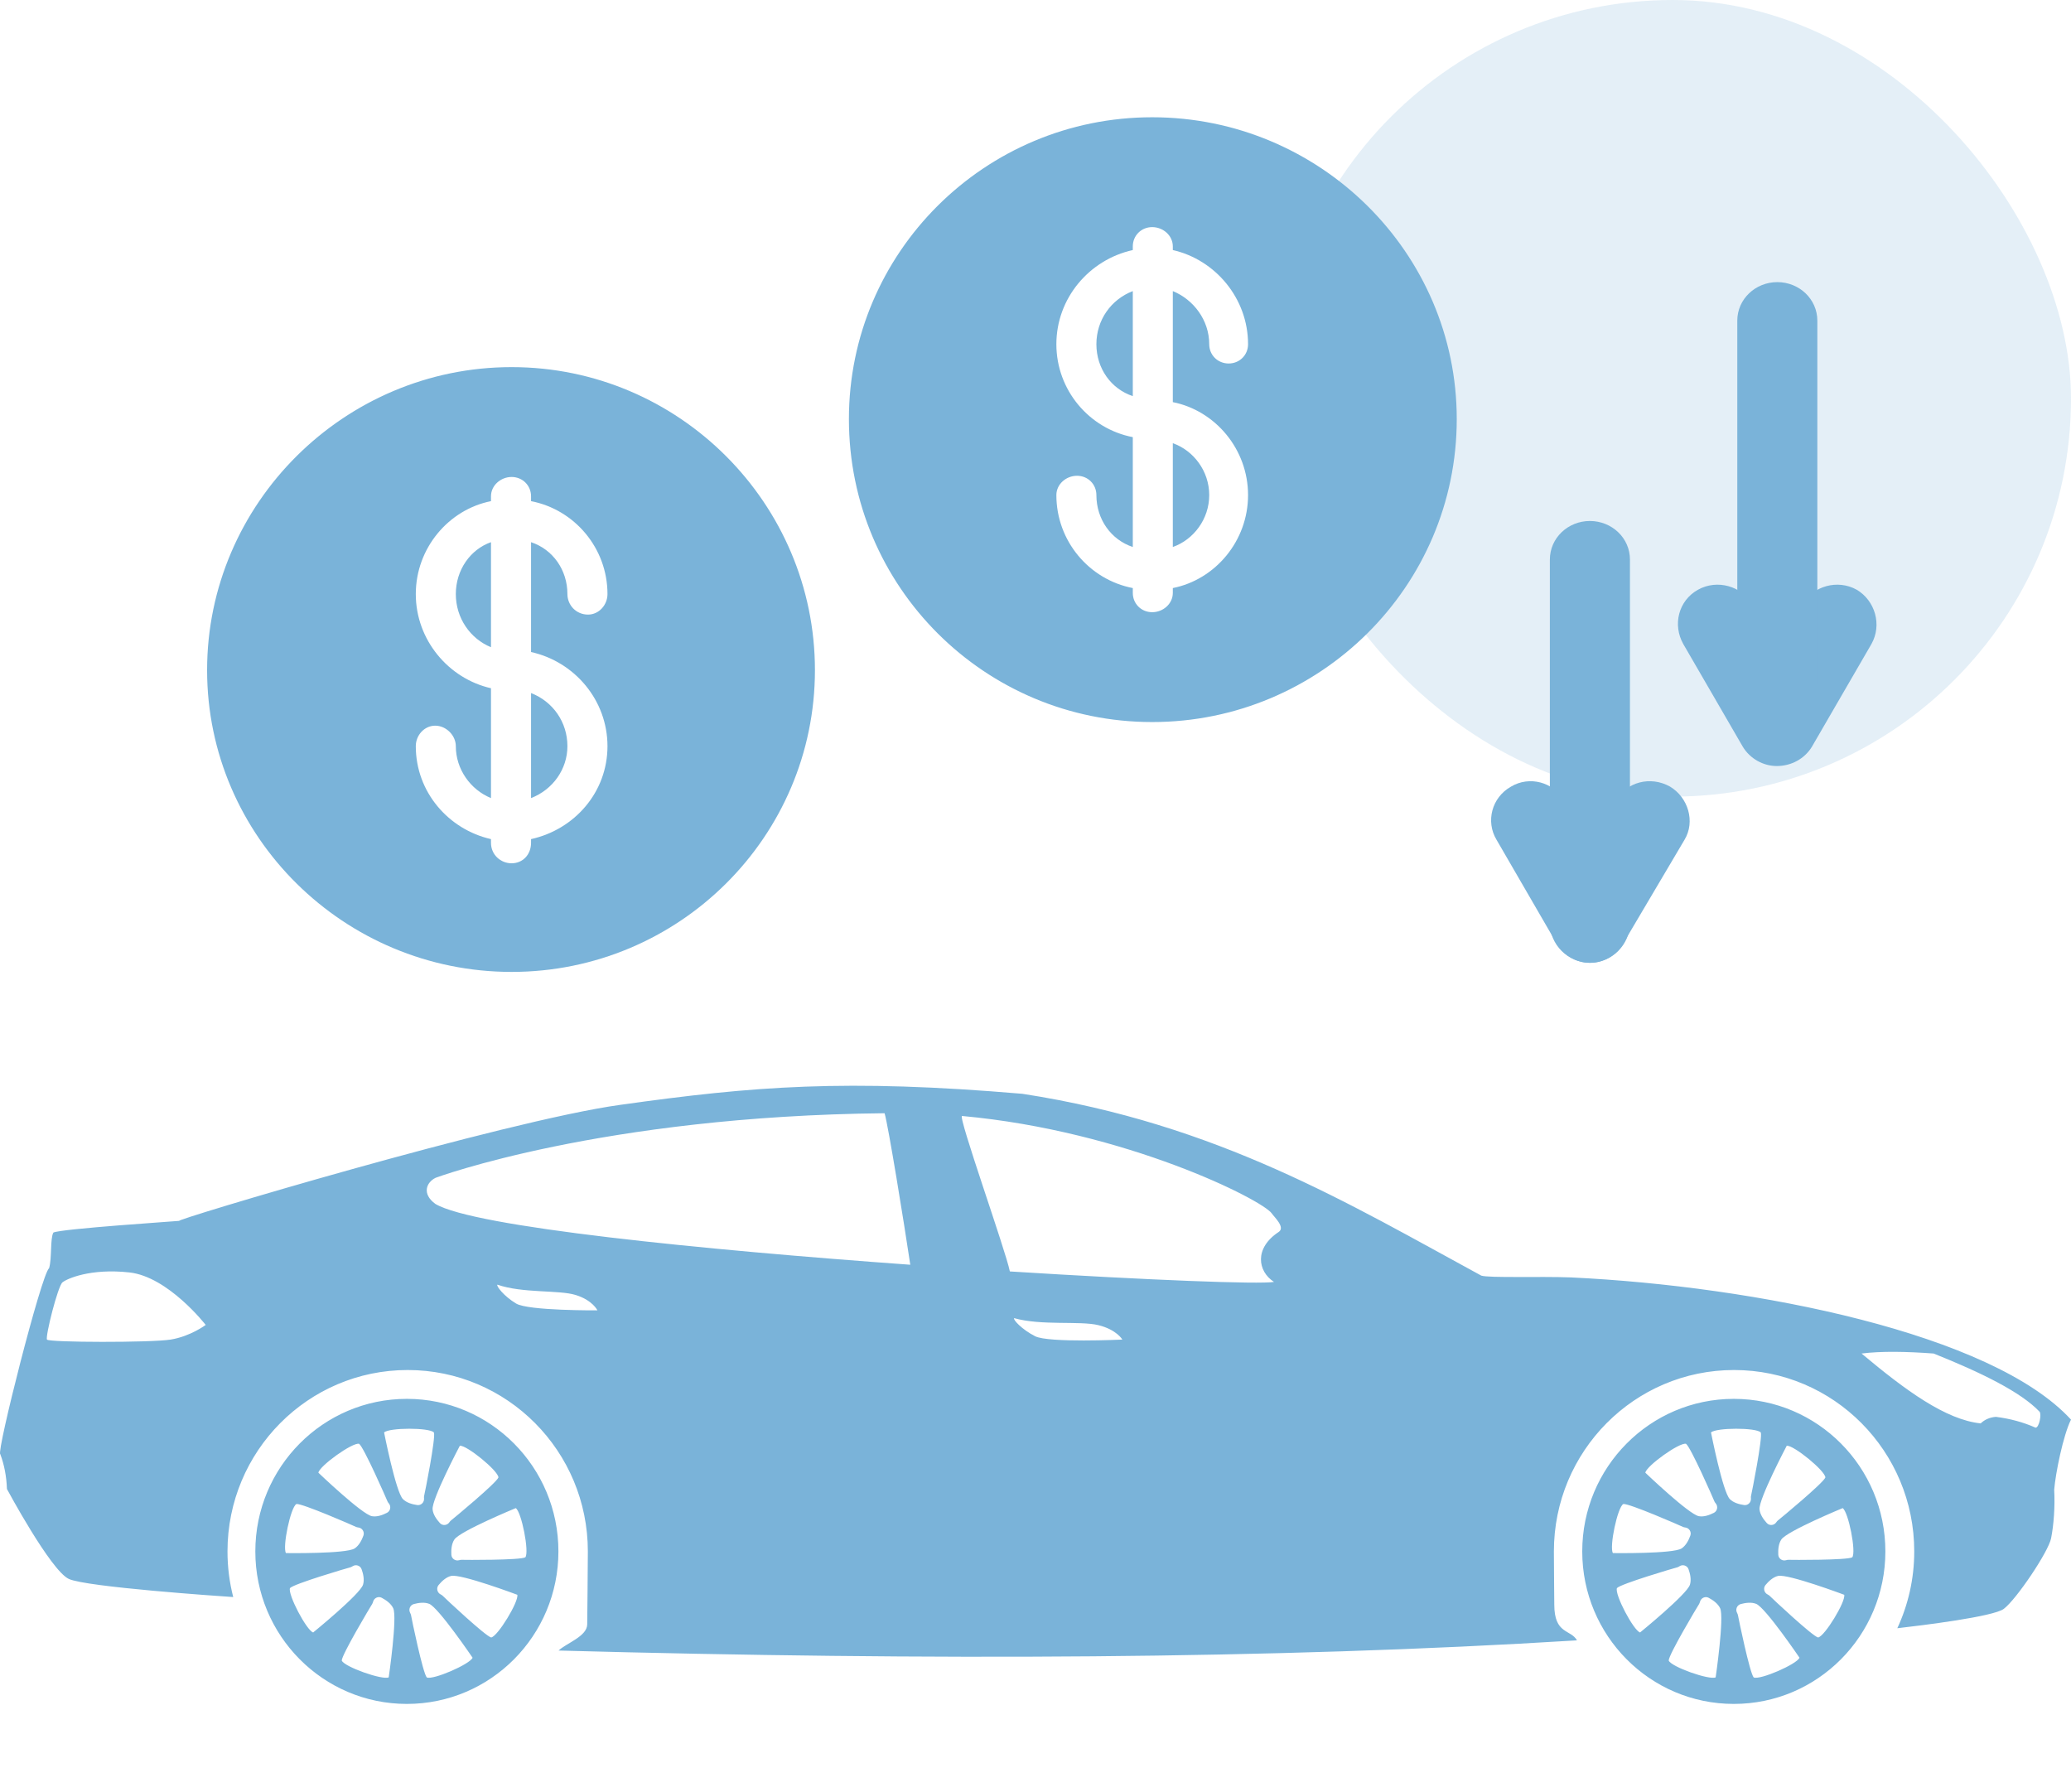 <svg xmlns="http://www.w3.org/2000/svg" width="52" height="45" viewBox="0 0 52 45" fill="none"><g clip-path="url(#clip0_256_1166)"><rect x="32" width="20" height="20" rx="10" fill="#7AB3D9" fill-opacity="0.2"></rect><path d="M0.006 36.506C0.107 36.772 0.163 37.066 0.174 37.383C0.174 37.383 1.27 39.425 1.726 39.64C2.16 39.845 5.54 40.075 5.856 40.096C5.762 39.73 5.712 39.346 5.712 38.95C5.712 36.435 7.736 34.396 10.236 34.396C12.735 34.396 14.76 36.434 14.76 38.95C14.76 39.484 14.746 40.408 14.744 40.783C14.741 41.084 14.219 41.254 14.025 41.439C23.337 41.692 31.98 41.657 39.596 41.183C39.438 40.901 39.026 41.037 39.026 40.285C39.026 40.083 39.016 39.414 39.016 38.95C39.016 36.435 41.04 34.396 43.54 34.396C46.039 34.396 48.064 36.434 48.064 38.95C48.064 39.639 47.911 40.293 47.639 40.879C48.258 40.808 50.054 40.589 50.313 40.392C50.628 40.155 51.432 38.961 51.5 38.622C51.567 38.282 51.601 37.824 51.578 37.4C51.612 36.987 51.803 36.037 52 35.641C50.016 33.48 44.092 32.292 39.443 32.071C38.667 32.042 37.389 32.088 37.193 32.026C33.89 30.232 30.578 28.216 25.669 27.461C21.229 27.084 18.928 27.268 15.578 27.738C12.667 28.139 4.252 30.663 4.505 30.651C4.512 30.65 4.516 30.65 4.519 30.65C4.448 30.66 1.538 30.849 1.34 30.945C1.256 31.103 1.307 31.584 1.233 31.839C1.04 31.985 -0.09 36.449 0.006 36.506ZM22.856 31.753C17.618 31.375 11.9 30.805 10.932 30.226C10.584 29.972 10.707 29.683 10.938 29.57C10.938 29.57 15.098 28.02 22.211 27.949C22.305 28.272 22.698 30.69 22.856 31.753ZM32.106 30.93C31.486 31.338 31.579 31.921 31.988 32.184C31.639 32.248 28.825 32.139 25.356 31.921C25.256 31.407 24.041 28.008 24.156 28.018C28.291 28.395 31.706 30.132 31.932 30.464C31.991 30.553 32.281 30.814 32.106 30.93ZM51.109 35.843C50.806 35.708 50.474 35.617 50.114 35.572C49.962 35.583 49.833 35.64 49.732 35.736C48.855 35.645 47.849 34.91 46.741 33.982C47.236 33.92 47.86 33.931 48.551 33.982C49.754 34.463 50.743 34.95 51.21 35.442C51.267 35.505 51.199 35.849 51.109 35.843ZM1.569 32.195C1.679 32.104 2.272 31.838 3.249 31.946C4.225 32.053 5.165 33.264 5.165 33.264C5.165 33.264 4.782 33.552 4.283 33.632C3.784 33.711 1.227 33.705 1.18 33.632C1.133 33.558 1.453 32.285 1.569 32.195ZM25.991 33.548C25.655 33.377 25.427 33.126 25.464 33.094C26.152 33.287 27.114 33.157 27.576 33.269C28.038 33.381 28.181 33.632 28.181 33.632C28.181 33.632 26.326 33.719 25.991 33.548ZM12.959 32.727C12.653 32.544 12.453 32.283 12.489 32.253C13.123 32.474 14.027 32.381 14.453 32.512C14.879 32.642 15.001 32.898 15.001 32.898C15.001 32.898 13.264 32.911 12.959 32.727ZM10.216 42.779C12.319 42.779 14.021 41.065 14.021 38.95C14.021 36.834 12.318 35.12 10.216 35.12C8.114 35.12 6.411 36.834 6.411 38.95C6.411 41.065 8.114 42.779 10.216 42.779ZM10.895 35.964C10.944 36.1 10.668 37.484 10.649 37.556C10.645 37.573 10.644 37.596 10.647 37.62C10.655 37.718 10.572 37.8 10.476 37.786C10.354 37.769 10.208 37.729 10.117 37.637C9.938 37.458 9.644 35.964 9.644 35.964C9.767 35.841 10.782 35.837 10.895 35.964ZM7.442 37.76C7.584 37.74 8.871 38.301 8.937 38.334C8.953 38.342 8.975 38.347 9 38.35C9.096 38.362 9.158 38.461 9.125 38.553C9.083 38.669 9.014 38.804 8.905 38.875C8.693 39.014 7.18 38.992 7.18 38.992C7.087 38.844 7.295 37.844 7.442 37.76ZM7.281 39.871C7.378 39.764 8.723 39.367 8.796 39.35C8.813 39.346 8.833 39.335 8.854 39.322C8.936 39.269 9.046 39.305 9.079 39.397C9.121 39.513 9.154 39.661 9.115 39.786C9.04 40.028 7.863 40.985 7.863 40.985C7.697 40.933 7.222 40.03 7.281 39.871ZM9.016 36.248C9.134 36.33 9.7 37.621 9.728 37.691C9.734 37.708 9.747 37.726 9.763 37.745C9.825 37.82 9.805 37.934 9.718 37.98C9.61 38.036 9.468 38.089 9.34 38.066C9.091 38.023 7.994 36.974 7.994 36.974C8.024 36.802 8.851 36.209 9.016 36.248ZM10.716 42.114C10.618 42.008 10.332 40.627 10.321 40.553C10.318 40.535 10.309 40.515 10.298 40.492C10.252 40.406 10.296 40.298 10.39 40.272C10.508 40.24 10.658 40.219 10.778 40.267C11.012 40.362 11.866 41.619 11.866 41.619C11.802 41.782 10.869 42.186 10.716 42.114ZM8.581 41.69C8.58 41.545 9.302 40.336 9.343 40.273C9.353 40.259 9.361 40.237 9.368 40.213C9.392 40.119 9.498 40.069 9.584 40.114C9.693 40.172 9.817 40.258 9.873 40.376C9.981 40.605 9.76 42.112 9.76 42.112C9.603 42.187 8.645 41.848 8.581 41.69ZM13.191 39.098C13.068 39.172 11.666 39.165 11.591 39.161C11.573 39.16 11.552 39.164 11.528 39.171C11.434 39.198 11.338 39.132 11.333 39.034C11.326 38.911 11.337 38.759 11.409 38.651C11.55 38.44 12.95 37.863 12.95 37.863C13.095 37.96 13.293 38.963 13.191 39.098ZM12.515 37.093C12.468 37.229 11.385 38.126 11.326 38.171C11.311 38.181 11.297 38.199 11.283 38.219C11.228 38.3 11.112 38.311 11.046 38.239C10.963 38.148 10.874 38.025 10.862 37.895C10.836 37.642 11.546 36.297 11.546 36.297C11.719 36.28 12.508 36.923 12.515 37.093ZM12.333 41.111C12.193 41.081 11.168 40.119 11.116 40.065C11.104 40.052 11.085 40.04 11.063 40.029C10.976 39.985 10.95 39.871 11.012 39.795C11.09 39.7 11.2 39.596 11.326 39.566C11.572 39.507 12.989 40.039 12.989 40.039C13.029 40.209 12.5 41.081 12.333 41.111ZM43.534 42.779C45.636 42.779 47.339 41.065 47.339 38.95C47.339 36.834 45.636 35.12 43.534 35.12C41.432 35.12 39.728 36.834 39.728 38.95C39.728 41.065 41.431 42.779 43.534 42.779ZM44.211 35.964C44.26 36.1 43.984 37.484 43.966 37.556C43.962 37.573 43.961 37.596 43.964 37.62C43.971 37.718 43.889 37.8 43.792 37.786C43.671 37.769 43.525 37.729 43.434 37.637C43.255 37.458 42.961 35.964 42.961 35.964C43.084 35.841 44.099 35.837 44.211 35.964ZM40.759 37.76C40.901 37.74 42.188 38.301 42.255 38.334C42.27 38.342 42.293 38.347 42.317 38.35C42.413 38.362 42.476 38.461 42.442 38.553C42.401 38.669 42.331 38.804 42.223 38.875C42.011 39.014 40.498 38.992 40.498 38.992C40.403 38.844 40.612 37.844 40.759 37.76ZM40.599 39.871C40.695 39.764 42.041 39.367 42.113 39.35C42.13 39.346 42.151 39.335 42.171 39.322C42.253 39.269 42.364 39.305 42.397 39.397C42.438 39.513 42.471 39.661 42.432 39.786C42.357 40.028 41.18 40.985 41.18 40.985C41.014 40.933 40.538 40.03 40.599 39.871ZM42.333 36.248C42.451 36.33 43.018 37.621 43.045 37.691C43.051 37.708 43.064 37.726 43.08 37.745C43.142 37.82 43.122 37.934 43.036 37.98C42.927 38.036 42.785 38.089 42.657 38.066C42.408 38.023 41.312 36.974 41.312 36.974C41.341 36.802 42.168 36.209 42.333 36.248ZM44.033 42.114C43.935 42.008 43.65 40.627 43.638 40.553C43.635 40.535 43.627 40.515 43.615 40.492C43.569 40.406 43.613 40.298 43.708 40.272C43.825 40.24 43.976 40.219 44.095 40.267C44.33 40.362 45.183 41.619 45.183 41.619C45.119 41.782 44.187 42.186 44.033 42.114ZM41.899 41.69C41.897 41.545 42.619 40.336 42.661 40.273C42.67 40.259 42.678 40.237 42.685 40.213C42.71 40.119 42.815 40.069 42.901 40.114C43.01 40.172 43.134 40.258 43.19 40.376C43.298 40.605 43.078 42.112 43.078 42.112C42.92 42.187 41.962 41.848 41.899 41.69ZM46.508 39.098C46.385 39.172 44.983 39.165 44.909 39.161C44.891 39.16 44.869 39.164 44.845 39.171C44.752 39.198 44.656 39.132 44.65 39.034C44.644 38.911 44.654 38.759 44.727 38.651C44.868 38.44 46.267 37.863 46.267 37.863C46.412 37.96 46.611 38.963 46.508 39.098ZM45.833 37.093C45.786 37.229 44.702 38.126 44.643 38.171C44.628 38.181 44.614 38.199 44.6 38.219C44.545 38.3 44.43 38.311 44.363 38.239C44.28 38.148 44.192 38.025 44.179 37.895C44.154 37.642 44.863 36.297 44.863 36.297C45.036 36.28 45.825 36.923 45.833 37.093ZM45.65 41.111C45.51 41.081 44.485 40.119 44.433 40.065C44.42 40.052 44.401 40.04 44.379 40.029C44.293 39.985 44.267 39.871 44.329 39.795C44.407 39.7 44.517 39.596 44.643 39.566C44.888 39.507 46.306 40.039 46.306 40.039C46.347 40.209 45.817 41.081 45.65 41.111Z" fill="#7AB3D9"></path><path fill-rule="evenodd" clip-rule="evenodd" d="M12.846 24.401C8.642 24.401 5.2 21.007 5.2 16.825C5.2 12.642 8.642 9.217 12.846 9.217C17.05 9.217 20.462 12.642 20.462 16.825C20.462 21.007 17.05 24.401 12.846 24.401ZM12.328 21.067C11.262 20.825 10.44 19.886 10.44 18.734C10.44 18.461 10.653 18.219 10.927 18.219C11.201 18.219 11.445 18.461 11.445 18.734C11.445 19.31 11.81 19.825 12.328 20.037V17.279C11.262 17.037 10.44 16.067 10.44 14.915C10.44 13.764 11.262 12.794 12.328 12.582V12.46C12.328 12.188 12.572 11.975 12.846 11.975C13.12 11.975 13.334 12.188 13.334 12.46V12.582C14.43 12.794 15.253 13.764 15.253 14.915C15.253 15.188 15.039 15.43 14.765 15.43C14.461 15.43 14.247 15.188 14.247 14.915C14.247 14.309 13.882 13.794 13.334 13.612V16.37C14.43 16.612 15.253 17.582 15.253 18.734C15.253 19.886 14.43 20.825 13.334 21.067V21.159C13.334 21.462 13.12 21.674 12.846 21.674C12.572 21.674 12.328 21.462 12.328 21.159V21.067ZM13.334 20.037C13.882 19.825 14.247 19.31 14.247 18.734C14.247 18.128 13.882 17.613 13.334 17.4V20.037ZM12.328 13.612C11.81 13.794 11.445 14.309 11.445 14.915C11.445 15.521 11.81 16.037 12.328 16.249V13.612ZM28.93 18.128C24.727 18.128 21.315 14.733 21.315 10.521C21.315 6.338 24.727 2.944 28.93 2.944C33.134 2.944 36.577 6.338 36.577 10.521C36.577 14.733 33.134 18.128 28.93 18.128ZM28.443 14.764C27.346 14.552 26.524 13.582 26.524 12.43C26.524 12.157 26.768 11.945 27.042 11.945C27.316 11.945 27.529 12.157 27.529 12.43C27.529 13.036 27.895 13.551 28.443 13.733V10.975C27.346 10.763 26.524 9.793 26.524 8.642C26.524 7.49 27.346 6.52 28.443 6.278V6.187C28.443 5.914 28.656 5.702 28.93 5.702C29.205 5.702 29.448 5.914 29.448 6.187V6.278C30.515 6.52 31.337 7.49 31.337 8.642C31.337 8.914 31.124 9.126 30.85 9.126C30.576 9.126 30.362 8.914 30.362 8.642C30.362 8.035 29.966 7.52 29.448 7.308V10.096C30.515 10.308 31.337 11.278 31.337 12.43C31.337 13.582 30.515 14.552 29.448 14.764V14.885C29.448 15.158 29.205 15.37 28.93 15.37C28.656 15.37 28.443 15.158 28.443 14.885V14.764ZM29.448 13.733C29.966 13.551 30.362 13.036 30.362 12.43C30.362 11.824 29.966 11.309 29.448 11.127V13.733ZM28.443 7.308C27.895 7.52 27.529 8.035 27.529 8.642C27.529 9.248 27.895 9.763 28.443 9.945V7.308Z" fill="#7AB3D9"></path><path fill-rule="evenodd" clip-rule="evenodd" d="M44.612 16.262L45.251 15.171C45.526 14.716 46.135 14.535 46.622 14.807C47.079 15.08 47.262 15.686 46.988 16.171L45.495 18.747C45.312 19.05 44.977 19.232 44.612 19.232C44.276 19.232 43.941 19.05 43.759 18.747L42.266 16.171C41.992 15.686 42.144 15.08 42.632 14.807C43.119 14.535 43.728 14.716 44.002 15.171L44.612 16.262ZM39.92 24.172C39.372 24.172 38.915 23.718 38.915 23.172V14.05C38.915 13.504 39.372 13.08 39.92 13.08C40.469 13.08 40.926 13.504 40.926 14.05V23.172C40.926 23.718 40.469 24.172 39.92 24.172Z" fill="#7AB3D9"></path><path d="M43.621 17.175C43.621 17.72 44.078 18.175 44.626 18.175C45.175 18.175 45.631 17.72 45.631 17.175V8.052C45.631 7.507 45.175 7.083 44.626 7.083C44.078 7.083 43.621 7.507 43.621 8.052V17.175Z" fill="#7AB3D9"></path><path fill-rule="evenodd" clip-rule="evenodd" d="M39.921 21.203L40.56 20.112C40.835 19.627 41.444 19.475 41.931 19.748C42.388 20.021 42.571 20.627 42.297 21.082L40.774 23.658C40.621 23.961 40.286 24.173 39.921 24.173C39.555 24.173 39.251 23.961 39.068 23.658L37.575 21.082C37.301 20.627 37.453 20.021 37.941 19.748C38.398 19.475 39.007 19.627 39.281 20.112L39.921 21.203Z" fill="#7AB3D9"></path></g><defs><clipPath id="clip0_256_1166"><rect width="52" height="45" fill="white"></rect></clipPath></defs></svg>